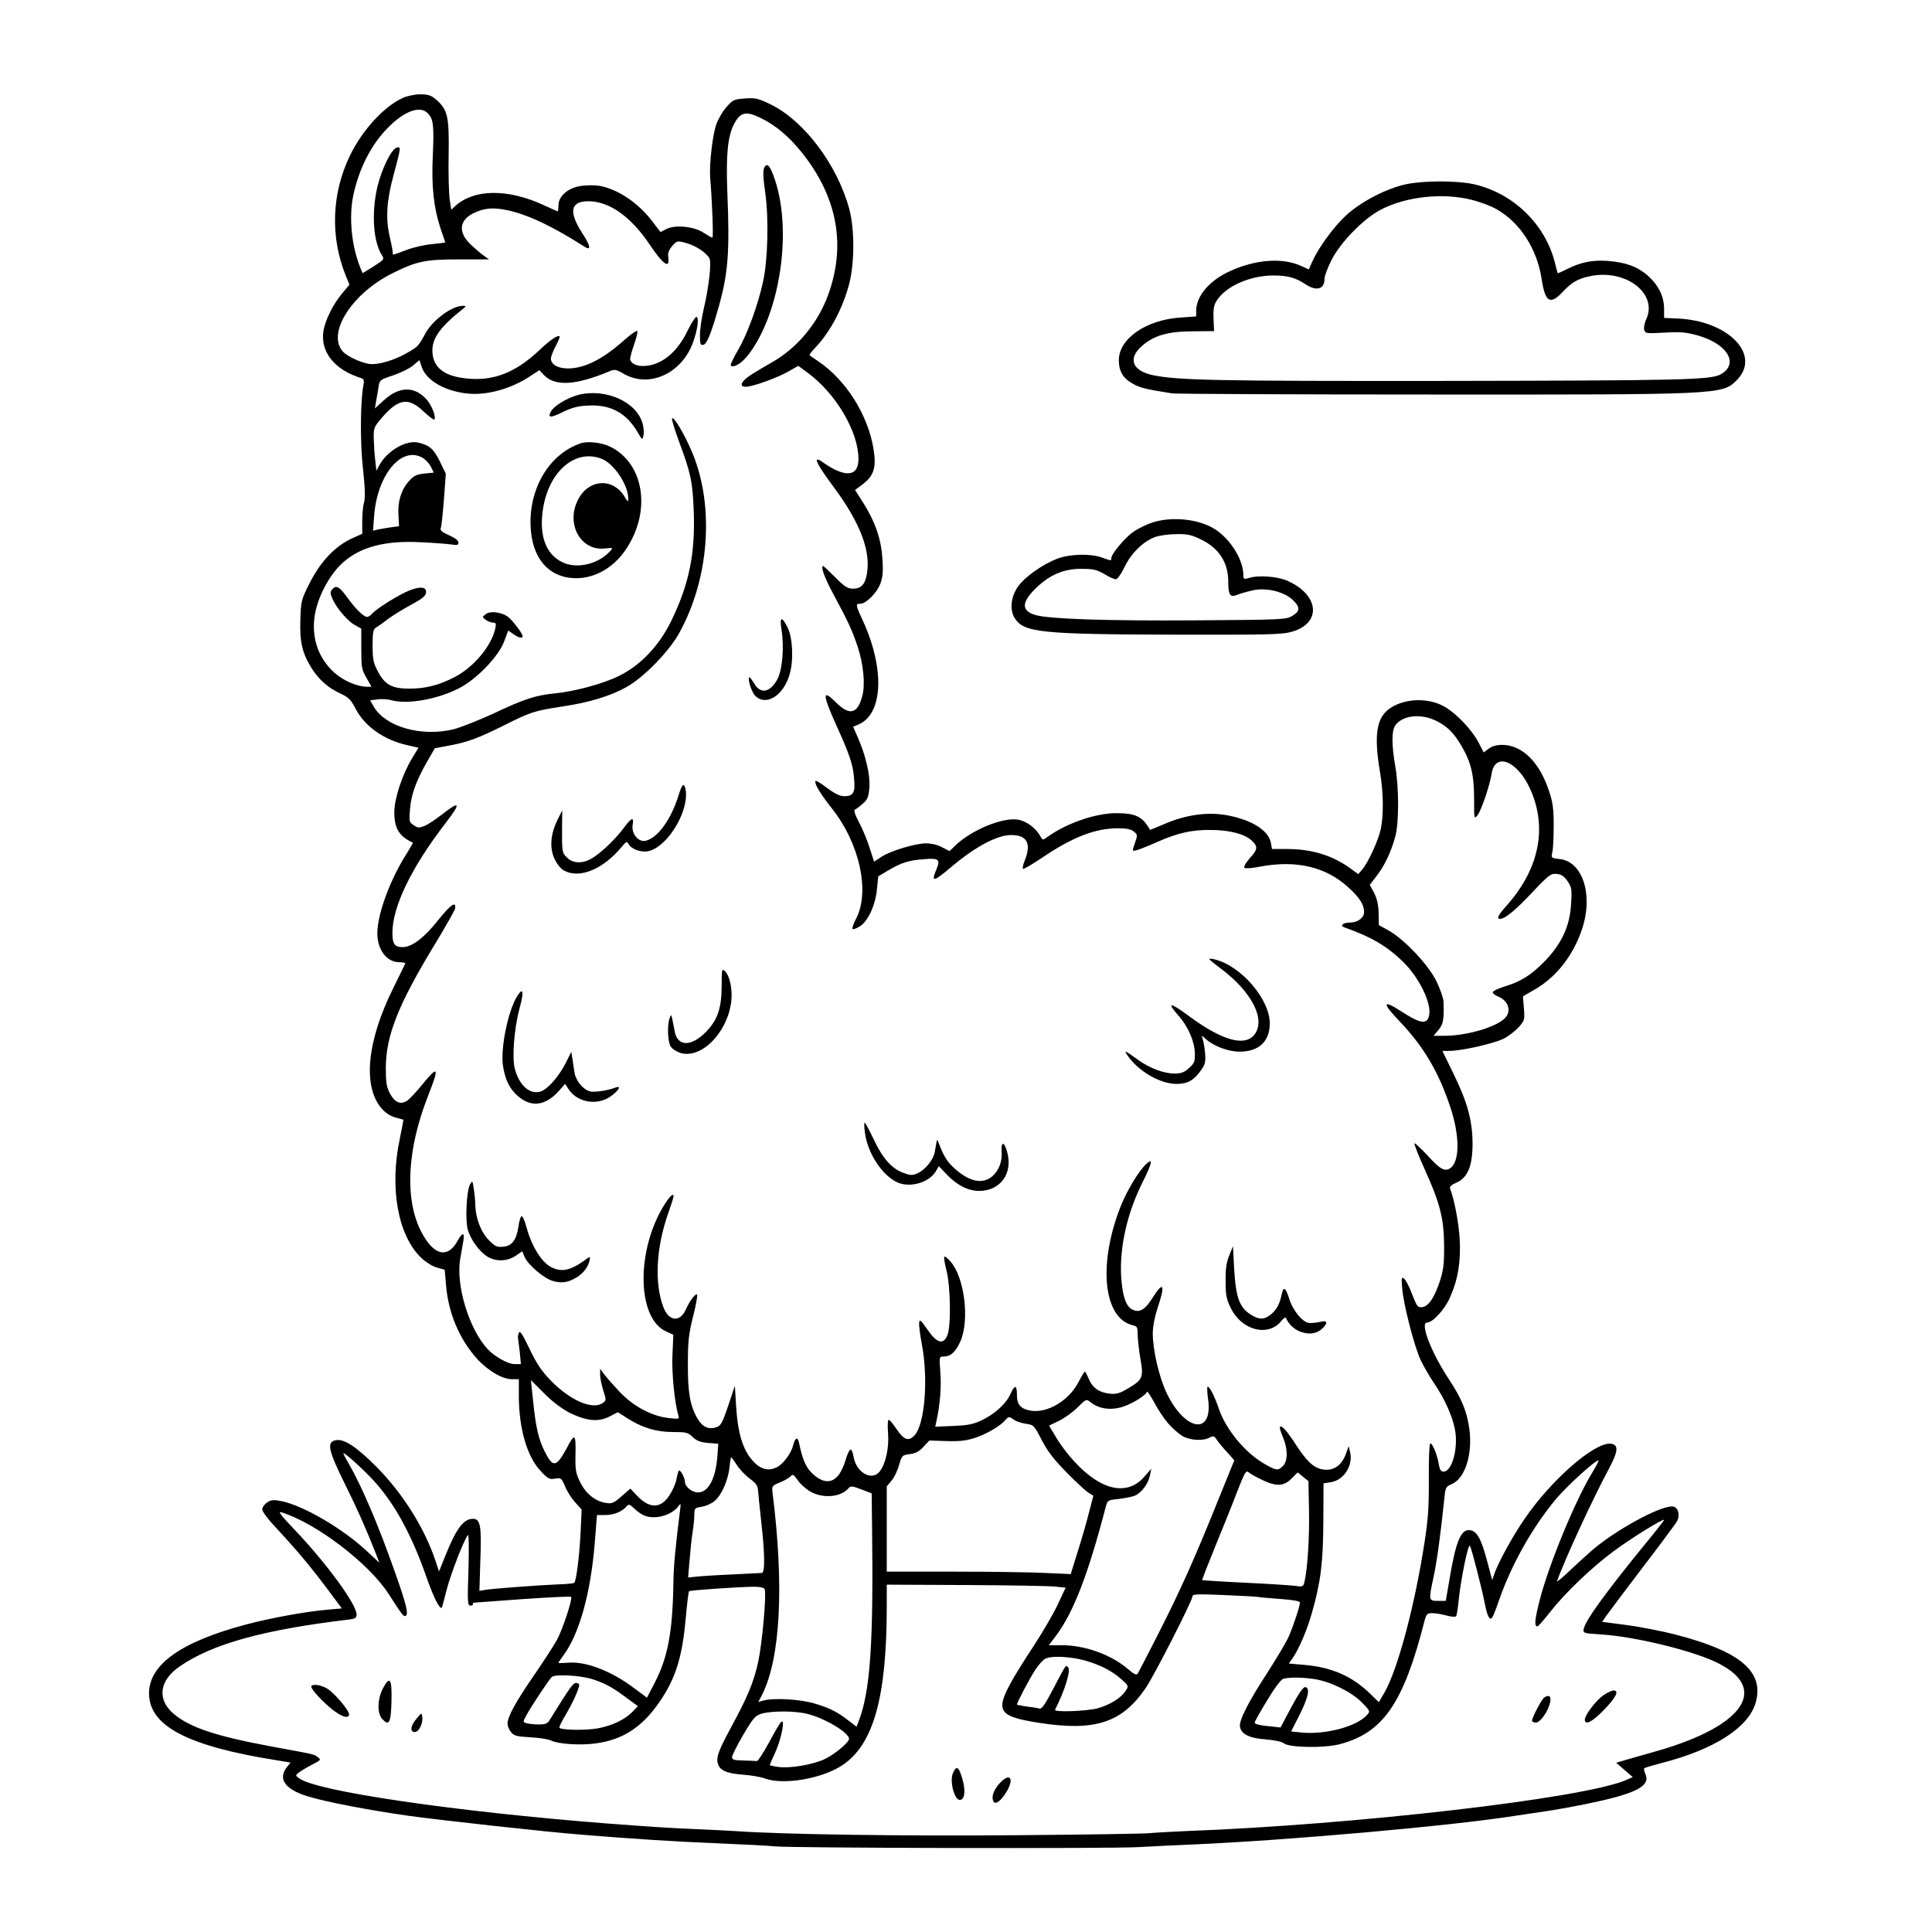<?xml version="1.0" standalone="no"?>
<!DOCTYPE svg PUBLIC "-//W3C//DTD SVG 20010904//EN"
 "http://www.w3.org/TR/2001/REC-SVG-20010904/DTD/svg10.dtd">
<svg version="1.0" xmlns="http://www.w3.org/2000/svg"
 width="1024pt" height="1024pt" viewBox="0 0 1024 1024"
 preserveAspectRatio="xMidYMid meet">
<g transform="translate(0,1024) scale(0.1,-0.1)"
fill="#000000" stroke="none">
<path d="M2135 9721 c-101 -46 -215 -171 -281 -307 -96 -200 -104 -428 -23
-631 l21 -52 -40 -48 c-47 -56 -89 -141 -98 -199 -16 -110 59 -204 200 -248
15 -5 17 -12 12 -39 -16 -82 -18 -307 -2 -443 11 -99 12 -151 6 -175 -6 -19
-10 -64 -10 -101 l0 -67 -55 -25 c-88 -40 -165 -121 -222 -233 -47 -93 -48
-98 -51 -199 -4 -117 10 -176 60 -256 38 -60 88 -105 153 -134 42 -20 55 -32
79 -79 50 -96 151 -167 277 -195 l57 -13 -35 -58 c-52 -87 -93 -212 -93 -284
0 -86 26 -128 98 -161 2 -1 -13 -27 -33 -59 -87 -136 -155 -320 -155 -422 0
-87 50 -153 117 -153 19 0 33 -3 31 -7 -2 -5 -31 -64 -65 -133 -137 -276 -161
-514 -63 -632 20 -24 46 -42 73 -50 23 -6 43 -12 45 -13 1 -1 -8 -46 -19 -101
-56 -263 -9 -517 117 -634 23 -21 60 -44 82 -49 l39 -11 7 -80 c12 -148 70
-286 162 -389 58 -65 136 -111 187 -111 l37 0 0 -89 c0 -172 44 -323 116 -398
38 -41 47 -45 76 -40 32 5 34 3 53 -41 10 -25 34 -63 53 -84 l35 -39 -6 -127
c-6 -122 -23 -251 -33 -261 -3 -3 -37 -7 -77 -8 -120 -5 -368 -24 -398 -30
l-28 -5 5 163 c7 181 0 219 -39 219 -50 0 -88 -50 -147 -197 l-33 -82 -19 57
c-58 174 -174 358 -313 498 -109 109 -174 151 -218 140 -46 -11 -36 -55 49
-227 70 -142 109 -229 164 -368 l21 -54 -71 66 c-127 117 -329 235 -445 260
-45 9 -57 8 -79 -6 -14 -10 -26 -26 -26 -37 0 -11 31 -53 68 -92 110 -118 184
-206 272 -323 l82 -110 -79 -7 c-108 -9 -296 -43 -428 -78 -344 -91 -515 -212
-515 -365 0 -173 204 -280 678 -355 l72 -12 -20 -25 c-48 -61 -9 -117 108
-153 95 -30 326 -74 537 -104 165 -23 734 -86 915 -100 266 -22 498 -37 725
-46 143 -6 278 -13 300 -16 69 -9 1783 -13 1930 -4 77 4 208 11 290 14 504 22
1362 98 1700 151 50 7 110 17 135 20 92 13 217 36 319 59 204 46 269 85 242
143 -6 14 -9 28 -6 31 3 3 47 16 97 29 275 71 455 187 493 317 48 165 -79 273
-423 362 -73 19 -191 42 -262 51 l-128 17 21 31 c11 16 98 131 192 255 95 124
178 236 184 248 16 30 7 69 -17 76 -48 16 -278 -104 -417 -217 -27 -22 -85
-75 -129 -116 -43 -42 -76 -69 -73 -61 40 114 191 440 272 590 52 97 56 133
13 138 -85 10 -316 -191 -457 -398 -63 -91 -138 -228 -160 -290 l-12 -35 -25
94 c-34 131 -58 171 -100 171 -43 0 -70 -70 -102 -265 l-19 -110 -41 0 c-50 0
-51 1 -23 130 17 79 36 217 57 418 5 53 8 58 39 71 70 30 111 157 93 292 -13
94 -40 160 -110 266 -93 141 -153 298 -114 298 29 0 93 69 120 130 43 95 59
189 53 310 -5 88 -28 209 -51 270 -4 10 6 20 32 31 61 26 87 88 87 209 -1 122
-27 218 -103 373 l-57 117 38 0 c63 0 236 39 287 65 26 13 62 41 80 61 31 36
32 40 27 100 l-5 63 55 32 c119 66 211 183 258 324 61 182 4 359 -119 372 -45
5 -45 6 -38 37 4 17 7 81 7 141 0 87 -5 124 -24 180 -50 154 -141 245 -247
247 -31 0 -54 -6 -73 -20 l-27 -20 -28 54 c-35 66 -115 151 -179 188 -84 49
-209 46 -288 -7 -73 -48 -88 -140 -55 -337 19 -111 20 -227 5 -302 -12 -59
-67 -180 -99 -217 l-21 -24 -44 32 c-95 68 -203 101 -334 101 l-79 0 -6 33
c-12 63 -94 117 -217 143 -112 24 -235 7 -358 -48 -35 -15 -65 -27 -66 -26
-39 70 -75 88 -179 88 -107 0 -260 -52 -360 -123 -29 -21 -30 -21 -40 -2 -26
47 -76 84 -123 91 -81 12 -245 -56 -329 -137 l-31 -30 -39 20 c-23 13 -57 21
-86 21 -57 0 -193 -41 -240 -74 l-35 -23 -23 71 c-12 39 -37 100 -56 136 -22
41 -30 66 -23 69 6 2 25 16 42 31 26 23 31 36 35 87 5 66 -20 171 -62 266
l-24 55 28 12 c130 54 141 294 24 549 -40 86 -40 91 -14 91 30 0 87 56 106
106 13 34 16 64 11 132 -6 103 -37 194 -101 296 l-44 69 42 31 c58 45 72 89
56 186 -29 180 -145 364 -290 463 -25 17 -47 32 -49 34 -3 2 11 20 31 41 79
84 144 206 179 337 29 113 29 291 0 399 -64 233 -237 463 -413 551 -70 34 -83
37 -139 33 -58 -4 -65 -7 -98 -45 -20 -22 -44 -63 -54 -91 -20 -55 -38 -212
-33 -282 11 -132 18 -320 12 -320 -4 0 -24 12 -46 26 -51 34 -151 44 -198 20
l-31 -16 -46 60 c-74 96 -181 168 -278 185 -20 4 -63 4 -94 0 -70 -9 -123 -53
-123 -104 0 -17 -2 -31 -4 -31 -2 0 -36 15 -77 34 -189 87 -368 84 -466 -6
l-21 -20 -9 59 c-4 32 -7 137 -5 234 3 200 -5 237 -64 289 -29 25 -43 30 -87
30 -29 0 -70 -9 -92 -19z m133 -82 c29 -30 33 -65 26 -223 -8 -164 5 -279 41
-387 14 -40 25 -73 25 -74 0 -1 -31 -5 -70 -9 -38 -3 -100 -17 -136 -31 -74
-28 -75 -28 -72 -17 1 4 -6 43 -16 86 -23 97 -17 193 20 328 39 146 40 151 18
146 -28 -5 -80 -110 -104 -209 -32 -139 -22 -291 25 -363 13 -20 10 -23 -45
-58 l-58 -36 -11 26 c-48 117 -63 272 -38 389 31 142 95 268 185 358 87 88
170 117 210 74z m1763 -24 c79 -38 152 -99 221 -186 187 -236 233 -490 137
-753 -55 -150 -164 -281 -297 -356 -34 -19 -83 -49 -109 -65 -54 -34 -69 -65
-30 -65 35 0 163 46 224 80 l54 31 49 -36 c151 -111 270 -313 270 -458 0 -95
-71 -101 -192 -15 -53 37 -32 -9 59 -131 131 -176 191 -320 181 -436 -6 -74
-28 -105 -75 -105 -31 0 -45 9 -96 60 -33 33 -62 60 -64 60 -15 0 6 -60 54
-149 82 -152 100 -193 129 -279 31 -95 41 -201 24 -262 -25 -95 -68 -105 -141
-31 -72 71 -70 41 5 -126 70 -154 87 -205 93 -280 7 -74 -4 -93 -52 -93 -24 0
-50 13 -92 44 -32 25 -59 41 -61 36 -6 -15 28 -70 88 -146 146 -184 202 -439
128 -582 -15 -28 -23 -54 -19 -56 4 -3 21 3 38 14 43 26 83 112 91 197 l7 68
55 33 c66 39 106 52 185 58 79 7 90 -1 70 -49 -32 -78 -21 -75 89 18 118 98
232 159 304 159 87 1 111 -46 71 -141 -7 -18 -10 -35 -7 -38 3 -3 48 23 100
58 162 110 283 157 404 157 44 0 68 -5 83 -17 21 -17 21 -20 6 -62 -15 -43
-15 -43 8 -38 12 3 63 23 112 45 109 48 185 65 289 63 95 -1 173 -22 209 -55
36 -33 34 -48 -10 -96 -21 -24 -32 -44 -27 -50 5 -4 39 -2 79 6 193 37 351 1
471 -109 60 -54 84 -92 84 -131 0 -31 -34 -56 -77 -56 -36 0 -53 -17 -26 -26
138 -48 223 -98 307 -179 90 -88 156 -225 140 -290 -12 -47 -48 -40 -151 27
-95 61 -98 42 -7 -53 128 -134 208 -268 270 -454 52 -154 52 -293 0 -327 -28
-19 -54 -5 -117 65 -37 39 -69 70 -72 67 -3 -3 21 -64 53 -135 81 -178 103
-261 104 -405 1 -93 -3 -129 -21 -186 -29 -90 -61 -138 -95 -142 -24 -3 -28 3
-53 67 -14 38 -33 75 -42 83 -15 12 -16 7 -11 -52 8 -89 63 -302 97 -377 16
-34 48 -89 71 -123 56 -82 97 -173 111 -244 20 -98 -14 -226 -60 -226 -14 0
-20 10 -25 38 -7 48 -33 112 -45 112 -5 0 -9 -82 -8 -187 1 -149 -4 -218 -22
-333 -51 -335 -142 -676 -212 -799 l-31 -53 -46 45 c-97 94 -205 141 -352 153
l-79 7 20 28 c32 46 77 149 102 239 47 162 60 270 61 487 l1 201 39 6 c71 12
120 91 101 163 l-7 28 -14 -40 c-19 -54 -56 -85 -102 -85 -57 0 -97 32 -157
123 -55 85 -81 114 -91 104 -3 -3 4 -27 15 -52 27 -62 28 -128 1 -155 -26 -26
-35 -25 -96 10 -103 58 -205 181 -243 291 -23 68 -49 119 -60 119 -4 0 -3 -29
2 -65 27 -192 -118 -174 -217 26 -41 83 -76 231 -76 322 0 36 10 87 25 133 43
127 32 148 -27 54 -40 -64 -70 -80 -108 -60 -34 18 -52 76 -58 181 -7 154 33
331 113 491 52 103 58 134 20 98 -40 -37 -101 -139 -134 -221 -122 -306 -94
-595 62 -633 25 -6 27 -10 27 -54 1 -26 7 -83 15 -127 17 -96 11 -109 -68
-155 -42 -25 -60 -30 -94 -27 -56 6 -92 30 -112 78 -9 21 -18 39 -21 39 -3 0
-18 -25 -34 -56 -51 -98 -164 -165 -252 -151 -54 9 -74 32 -74 84 0 54 -12 55
-35 3 -24 -52 -83 -105 -154 -139 -45 -21 -75 -26 -150 -29 l-94 -4 7 33 c19
87 26 181 20 257 -6 82 -6 82 18 82 37 0 63 24 89 82 48 111 22 333 -51 419
-15 19 -31 31 -35 28 -3 -4 2 -35 11 -70 22 -83 26 -298 5 -347 -22 -52 -56
-41 -106 32 -34 49 -41 55 -43 36 -2 -12 4 -63 14 -114 35 -186 16 -425 -39
-484 -31 -34 -57 -24 -96 35 -19 29 -38 50 -42 47 -4 -2 -5 -35 -2 -72 6 -75
-13 -163 -45 -202 -42 -52 -125 -4 -138 80 -4 23 -11 39 -17 37 -5 -1 -18 -29
-27 -61 -35 -112 -95 -137 -170 -70 -38 34 -56 75 -75 167 -7 33 -20 28 -30
-10 -10 -44 -52 -101 -86 -119 -47 -24 -91 -12 -133 38 -50 58 -75 143 -84
279 l-7 114 -35 -105 c-30 -89 -39 -106 -61 -114 -43 -15 -76 0 -103 47 -39
68 -51 139 -50 292 0 118 5 157 28 249 15 59 24 111 21 114 -8 9 -40 -33 -61
-81 -31 -67 -90 -60 -118 15 -49 129 -38 320 28 504 14 39 26 77 26 84 0 25
-38 -21 -73 -88 -126 -241 -111 -560 30 -627 l42 -20 -5 -109 c-4 -97 12 -254
32 -320 6 -17 2 -18 -52 -12 -90 10 -188 63 -259 138 -33 35 -70 77 -82 93
l-22 30 0 -29 c-1 -16 7 -54 16 -84 17 -52 17 -55 -2 -68 -52 -38 -169 11
-271 114 -52 53 -77 89 -117 172 -39 82 -52 100 -57 85 -4 -11 -6 -24 -4 -30
1 -5 5 -38 9 -72 l6 -63 -34 0 c-35 0 -106 40 -144 81 -98 108 -167 337 -144
475 6 32 13 76 17 97 8 47 -5 47 -31 0 -44 -81 -105 -81 -162 -1 -120 167
-118 453 6 770 61 154 55 165 -32 58 -31 -38 -67 -76 -79 -84 -34 -23 -66 -9
-91 38 -18 34 -22 57 -22 136 1 172 65 333 258 652 58 95 107 182 109 192 7
42 -23 22 -87 -58 -75 -95 -141 -146 -190 -146 -43 0 -55 16 -55 75 0 140 101
348 283 584 82 106 76 120 -19 45 -33 -26 -74 -53 -92 -61 -30 -12 -37 -12
-59 3 -24 15 -25 20 -20 83 6 78 31 148 89 251 l43 74 69 13 c102 18 158 39
297 108 143 72 163 78 314 101 135 20 249 54 335 102 89 49 223 185 278 283
161 287 190 671 73 956 -41 99 -103 203 -109 184 -2 -6 15 -61 37 -121 62
-166 72 -212 78 -366 9 -226 -24 -389 -118 -583 -65 -134 -164 -238 -279 -294
-82 -41 -234 -82 -338 -92 -102 -10 -164 -30 -322 -105 -80 -37 -178 -76 -218
-86 -169 -40 -357 13 -420 119 l-20 35 40 5 c21 3 54 1 71 -4 84 -24 242 3
358 62 92 46 208 165 240 246 l23 61 27 -19 c29 -20 49 -25 49 -11 0 16 -59
91 -82 106 -37 23 -91 28 -113 11 -20 -15 -20 -15 -1 -30 11 -8 28 -15 39 -15
16 0 18 -5 12 -32 -19 -90 -113 -203 -212 -255 -83 -44 -156 -63 -243 -63 -94
0 -131 21 -169 95 -22 41 -26 63 -26 134 0 71 3 86 19 95 10 6 39 27 64 46 26
19 81 53 122 75 53 28 76 46 78 62 5 32 -28 37 -89 13 -55 -22 -177 -98 -199
-125 -7 -8 -18 -15 -24 -15 -19 1 -61 42 -105 103 -43 59 -60 68 -81 42 -10
-12 -10 -21 1 -46 19 -48 82 -122 120 -142 l34 -19 0 -106 c0 -98 2 -111 27
-154 l27 -48 -23 0 c-52 0 -126 32 -173 74 -87 78 -124 188 -104 308 16 95 76
209 144 272 93 86 225 122 416 112 69 -3 143 -9 164 -12 30 -5 37 -3 37 11 0
10 -19 24 -50 38 -36 16 -48 26 -44 37 4 8 11 77 17 152 l10 137 -32 66 c-32
65 -54 85 -114 99 -64 15 -164 -43 -205 -118 l-17 -31 -6 55 c-4 30 -7 82 -8
115 -1 58 1 62 45 113 87 100 139 107 218 32 29 -27 55 -47 58 -44 12 12 -15
81 -45 111 -64 68 -144 64 -224 -10 l-46 -42 6 35 c4 19 9 53 13 76 6 40 7 41
74 63 37 12 85 35 106 51 l37 31 13 -38 c24 -70 123 -127 243 -139 99 -11 230
25 328 90 l52 34 22 -24 c59 -63 167 -58 347 17 30 13 36 12 81 -14 132 -74
301 2 362 162 26 68 36 141 20 141 -6 0 -28 -34 -48 -76 -57 -117 -143 -184
-236 -184 -38 0 -67 17 -67 38 0 9 10 45 22 79 12 34 19 65 16 69 -4 3 -33
-17 -65 -45 -116 -104 -212 -153 -301 -154 -56 0 -92 21 -92 53 0 9 11 39 25
65 14 26 24 50 21 52 -9 9 -52 -20 -107 -73 -120 -113 -231 -160 -363 -152
-129 8 -194 51 -203 131 -9 75 32 137 154 234 25 20 26 22 8 22 -62 1 -170
-82 -206 -157 -13 -26 -32 -54 -43 -62 -71 -52 -170 -90 -235 -90 -42 0 -128
38 -154 67 -86 98 49 309 266 416 127 63 173 72 351 72 l158 0 -28 20 c-16 11
-48 39 -71 61 -65 62 -59 126 15 163 57 28 104 33 180 17 109 -23 242 -86 409
-193 38 -25 34 3 -12 73 -74 115 -60 171 43 167 107 -4 220 -86 316 -230 72
-107 108 -132 98 -65 -3 20 3 37 21 58 25 28 26 29 73 16 52 -14 107 -51 124
-81 12 -23 -2 -149 -30 -269 -11 -46 -20 -108 -20 -139 0 -46 3 -54 17 -51 19
3 40 54 78 186 54 186 64 300 50 627 -7 196 2 290 35 356 34 65 63 72 141 34z
m-1790 -1802 c15 -9 35 -31 43 -47 l15 -31 -51 -5 c-43 -5 -56 -12 -83 -43
-40 -46 -58 -107 -53 -180 l3 -56 -45 -6 c-25 -4 -56 -9 -69 -12 l-24 -6 6 80
c17 218 146 372 258 306z m5374 -1395 c55 -27 91 -63 131 -131 51 -87 67 -155
67 -281 0 -108 0 -109 18 -87 20 25 65 157 75 221 18 114 135 69 203 -79 94
-205 50 -425 -122 -619 -47 -53 -57 -72 -36 -72 26 0 82 46 171 141 88 93 98
100 129 97 25 -2 39 -12 57 -38 22 -32 24 -43 19 -121 -6 -118 -52 -216 -146
-310 -70 -70 -121 -102 -211 -129 -30 -10 -56 -22 -58 -28 -2 -6 12 -18 31
-25 47 -20 66 -67 42 -103 -33 -51 -201 -104 -332 -104 l-55 0 26 31 c26 30
30 57 27 148 0 18 -17 67 -36 107 -42 88 -169 223 -253 271 l-54 30 -1 64 c-1
44 -9 77 -24 107 l-23 42 37 48 c42 54 78 131 99 211 19 73 19 260 -1 371 -20
116 -20 192 3 219 41 51 136 60 217 19z m-4594 -3667 c89 -43 151 -49 209 -19
l45 23 50 -32 c78 -50 153 -73 242 -73 70 0 79 -2 105 -27 21 -20 40 -27 81
-31 l54 -4 -4 -57 c-8 -125 -47 -201 -103 -201 -33 0 -70 30 -70 58 -1 23 -26
67 -33 56 -3 -5 -8 -26 -12 -46 -4 -21 -20 -58 -36 -82 -45 -72 -105 -74 -171
-5 l-37 39 -47 -41 c-41 -36 -52 -40 -82 -35 -57 9 -107 49 -137 110 -23 47
-26 66 -25 133 3 128 -2 132 -48 44 -54 -99 -72 -101 -116 -12 -31 62 -46 125
-60 261 l-12 115 71 -71 c46 -46 95 -82 136 -103z m3171 -56 c21 -24 54 -53
73 -65 39 -24 110 -29 145 -10 21 11 26 10 39 -11 9 -13 33 -43 55 -66 l38
-43 -88 -217 c-120 -298 -196 -469 -314 -701 -55 -108 -104 -203 -109 -211 -7
-11 -18 -7 -53 23 -88 76 -228 126 -350 126 l-69 0 40 53 c90 121 168 321 260
674 11 42 11 42 69 48 31 4 70 11 85 17 36 14 73 63 82 108 l7 35 -37 -42
c-90 -104 -230 -74 -372 82 -32 34 -75 91 -95 126 l-38 63 52 25 c29 14 74 46
99 71 46 46 47 46 69 28 40 -32 94 -43 154 -29 50 11 136 61 145 84 2 5 19
-20 39 -57 19 -36 52 -86 74 -111z m-818 20 c10 -8 38 -17 62 -21 43 -6 45 -8
86 -88 32 -61 65 -103 133 -172 49 -50 101 -98 115 -106 l25 -16 -23 -88 c-12
-49 -39 -142 -60 -208 l-37 -119 -135 6 c-74 4 -294 7 -487 7 l-353 0 0 226 0
226 25 30 c14 16 32 53 40 82 15 52 17 54 58 59 31 4 50 15 72 39 l31 33 91
-3 c72 -2 105 2 154 18 61 21 133 63 158 94 16 19 21 19 45 1z m-3393 -323
c111 -122 201 -286 280 -513 38 -108 71 -173 81 -159 2 3 13 45 25 93 21 82
94 271 113 291 5 5 6 -78 3 -183 -6 -176 -5 -191 11 -191 9 0 15 4 12 8 -2 4
3 8 12 8 9 1 126 9 260 19 134 9 246 15 249 11 9 -9 -46 -177 -77 -231 -15
-27 -69 -111 -120 -185 -96 -139 -140 -219 -140 -256 0 -12 8 -32 18 -44 16
-20 31 -24 103 -28 46 -2 95 -10 109 -17 39 -19 157 -27 240 -15 138 19 238
83 326 206 92 129 129 242 148 452 7 78 15 145 18 148 6 6 262 23 344 24 35 0
54 -5 57 -14 10 -26 -13 -285 -34 -382 -23 -107 -55 -185 -142 -345 -68 -126
-81 -161 -73 -194 10 -38 45 -54 132 -61 43 -3 96 -12 117 -20 97 -36 298 -3
407 67 169 109 240 359 240 847 l0 113 418 -2 c229 -1 442 -5 473 -8 l57 -6
-42 -90 c-23 -49 -81 -148 -128 -220 -47 -71 -102 -159 -121 -195 -82 -150
-61 -178 148 -211 299 -47 442 0 568 185 46 68 247 462 247 484 0 13 22 14
164 8 91 -4 173 -8 183 -10 10 -2 64 -7 121 -11 66 -5 102 -11 102 -19 0 -18
-36 -127 -59 -179 -11 -26 -62 -112 -112 -190 -103 -158 -152 -255 -147 -288
6 -40 50 -62 136 -68 47 -4 86 -12 97 -21 28 -23 213 -26 294 -5 232 60 340
218 451 653 10 37 14 42 40 42 16 0 50 -5 75 -12 24 -7 48 -9 52 -5 4 4 10 41
14 83 11 111 51 307 60 291 9 -15 63 -226 79 -307 12 -64 25 -89 38 -75 5 6
21 46 36 90 67 194 181 396 310 548 61 70 200 196 218 197 4 0 -11 -30 -34
-67 -89 -146 -231 -490 -278 -677 -26 -102 -29 -136 -11 -136 4 0 36 36 70 80
80 101 219 234 336 320 90 67 265 175 265 164 0 -3 -48 -65 -108 -137 -205
-252 -310 -397 -318 -441 -4 -22 -1 -23 94 -29 170 -11 457 -79 595 -141 301
-136 172 -341 -298 -476 -60 -17 -135 -38 -165 -47 l-54 -16 44 -38 44 -38
-39 -17 c-232 -97 -1437 -236 -2328 -269 -89 -4 -175 -9 -192 -11 -16 -3 -338
-8 -715 -11 -604 -5 -1232 4 -1485 22 -33 2 -123 7 -200 10 -160 7 -206 10
-475 30 -807 63 -1546 171 -1635 240 -20 15 -20 15 0 31 11 8 42 27 69 41 47
24 49 26 30 40 -22 16 -5 12 -249 57 -290 54 -429 100 -514 172 -90 76 -78
177 32 252 172 119 444 194 895 248 35 4 42 9 42 27 0 54 -162 275 -334 455
-66 69 -84 93 -66 87 184 -56 467 -272 571 -435 71 -111 79 -121 90 -114 15 9
1 67 -58 232 -88 251 -178 460 -245 575 -15 26 -28 50 -28 53 0 12 102 -80
161 -144z m1926 81 c15 -23 46 -55 68 -71 32 -23 41 -36 43 -63 1 -19 9 -94
17 -167 19 -168 20 -268 3 -269 -218 -10 -302 -15 -342 -19 l-49 -5 8 93 c4
51 11 118 16 148 5 30 9 71 9 91 0 35 2 37 39 43 22 3 53 17 69 31 37 31 72
111 79 182 3 29 7 52 9 50 2 -2 16 -22 31 -44z m2783 -77 c76 -36 114 -34 155
7 l33 33 28 -23 29 -23 3 -157 c3 -139 -8 -313 -25 -381 -5 -20 -10 -23 -42
-18 -20 3 -139 11 -266 17 -126 6 -231 13 -233 14 -2 1 28 78 66 171 38 93 91
224 117 292 43 111 49 121 64 108 9 -8 41 -26 71 -40z m-2396 -61 c67 -39 164
-31 204 18 11 12 20 11 67 -7 l55 -21 2 -175 c8 -614 -9 -874 -71 -1033 l-11
-29 -38 29 c-62 49 -104 70 -181 93 -77 24 -219 32 -274 17 l-28 -8 20 38 c97
193 118 573 56 1068 -5 39 -4 40 39 58 25 10 50 25 57 33 10 12 16 9 36 -20
13 -20 43 -47 67 -61z m-887 -124 c56 -29 149 -6 188 45 13 18 14 16 10 -16
-25 -197 -35 -302 -36 -395 -4 -256 -30 -392 -100 -526 l-40 -77 -66 49 c-121
92 -260 146 -355 136 -27 -2 -48 -2 -48 0 0 2 11 19 24 36 86 114 146 330 168
595 l12 152 44 0 c45 0 89 18 112 45 12 14 16 13 39 -8 14 -14 36 -30 48 -36z
m2315 -765 c85 -19 165 -56 219 -104 42 -38 42 -38 25 -64 -26 -39 -84 -75
-151 -93 -60 -15 -230 -21 -223 -7 52 103 85 209 69 225 -13 13 -7 22 -77
-111 -42 -81 -62 -111 -74 -108 -8 3 -39 8 -67 11 -29 4 -53 9 -53 11 0 10 65
133 96 182 19 29 44 57 57 62 33 13 104 11 179 -4z m-2579 -107 c69 -23 106
-44 185 -103 l53 -39 -28 -29 c-40 -42 -109 -75 -187 -89 -64 -11 -189 -9
-201 3 -3 3 12 34 33 69 37 62 72 139 72 159 0 6 -8 10 -17 10 -16 0 -34 -26
-140 -197 -10 -18 -23 -23 -56 -23 -23 0 -52 3 -64 6 -22 6 -22 7 -6 37 22 44
126 200 138 209 21 16 156 8 218 -13z m3827 1 c85 -14 194 -68 249 -124 44
-45 44 -46 26 -66 -55 -61 -216 -104 -344 -93 l-58 6 44 86 c47 94 58 143 32
149 -11 2 -33 -29 -74 -105 l-58 -109 -36 4 c-69 6 -101 13 -101 22 0 5 30 59
67 119 44 73 74 111 87 114 40 8 102 7 166 -3z m-2687 -185 c93 -24 217 -99
217 -131 0 -20 -79 -85 -134 -110 -63 -28 -183 -48 -242 -39 -24 3 -44 8 -44
10 0 2 13 33 30 69 32 72 53 180 30 159 -7 -6 -36 -56 -65 -110 -29 -54 -58
-98 -64 -97 -6 1 -38 2 -71 3 -50 1 -60 4 -60 19 1 9 27 62 59 117 53 89 63
101 97 112 55 16 180 16 247 -2z"/>
<path d="M4051 9352 c-8 -16 -7 -49 5 -134 19 -135 14 -352 -11 -468 -27 -126
-84 -281 -132 -363 -25 -43 -43 -80 -40 -84 16 -15 60 12 96 60 165 218 230
647 139 922 -25 76 -42 96 -57 67z"/>
<path d="M3065 8147 c-59 -16 -129 -58 -145 -88 -18 -32 -4 -35 48 -10 69 34
99 41 172 42 105 0 182 -45 238 -139 25 -44 27 -45 32 -22 4 14 2 41 -3 61
-29 118 -196 193 -342 156z"/>
<path d="M3080 7891 c-169 -55 -281 -244 -267 -452 9 -141 76 -234 185 -258
121 -25 247 34 324 154 130 200 91 447 -85 536 -44 23 -120 32 -157 20z m107
-82 c66 -24 143 -139 143 -212 0 -19 -3 -18 -20 11 -62 102 -192 93 -247 -18
-65 -128 15 -272 144 -257 43 5 44 4 26 -15 -58 -64 -163 -92 -238 -64 -88 34
-131 120 -122 244 15 222 163 368 314 311z"/>
<path d="M4142 6903 c15 -90 5 -210 -20 -260 -38 -73 -90 -84 -123 -28 -12 19
-23 35 -26 35 -14 0 9 -75 28 -96 56 -60 151 -3 184 111 22 75 17 194 -11 250
-30 61 -43 56 -32 -12z"/>
<path d="M3596 6023 c-39 -126 -110 -224 -173 -239 -38 -10 -77 36 -70 83 8
45 -5 41 -46 -14 -43 -58 -109 -122 -161 -157 -52 -35 -108 -35 -141 -1 -26
25 -27 29 -26 165 l1 85 -26 -52 c-37 -77 -42 -149 -14 -207 13 -27 34 -53 51
-61 82 -43 204 7 303 125 25 31 29 32 38 16 16 -29 70 -47 110 -36 105 30 217
225 190 333 -8 30 -18 19 -36 -40z"/>
<path d="M6410 5156 c0 -3 26 -24 57 -47 170 -126 246 -277 179 -356 -53 -61
-173 -25 -345 102 -99 74 -120 75 -55 2 50 -55 86 -138 87 -199 1 -45 -3 -54
-31 -79 -25 -23 -42 -29 -77 -29 -56 0 -131 28 -192 72 -72 52 -79 55 -55 21
59 -83 172 -148 259 -148 58 0 93 20 131 76 20 29 23 43 19 89 -3 30 -9 64
-13 75 -7 19 -6 19 17 -2 42 -38 119 -67 179 -67 102 0 160 54 160 150 0 128
-152 305 -292 339 -16 4 -28 5 -28 1z"/>
<path d="M3825 5017 c0 -121 -22 -185 -85 -248 -80 -80 -152 -76 -165 10 -4
20 -9 47 -12 61 -5 23 -6 24 -13 5 -15 -35 -11 -129 5 -152 8 -12 31 -27 49
-33 111 -36 252 105 272 273 7 63 -8 137 -35 161 -15 13 -16 7 -16 -77z"/>
<path d="M2740 4958 c-47 -76 -86 -268 -75 -360 9 -67 29 -115 63 -151 76 -80
159 -75 237 14 l30 34 20 -30 c47 -70 153 -86 223 -35 42 30 57 58 25 46 -41
-16 -109 -26 -134 -21 -37 8 -77 56 -84 100 -3 19 -8 52 -11 73 l-6 37 -31
-62 c-38 -73 -98 -140 -134 -149 -57 -15 -110 33 -134 120 -16 58 -4 214 24
319 26 93 20 119 -13 65z"/>
<path d="M4584 4238 c14 -113 97 -236 180 -268 67 -25 160 4 195 60 l17 29 42
-44 c54 -57 113 -87 172 -87 113 0 180 94 148 207 -15 55 -33 57 -29 2 4 -52
-15 -102 -50 -132 -53 -44 -123 -28 -202 44 -39 36 -56 65 -83 136 -8 21 -7
22 -19 -48 -7 -44 -52 -99 -95 -117 -25 -11 -37 -10 -73 4 -62 23 -110 78
-157 179 -23 48 -44 87 -47 87 -3 0 -3 -24 1 -52z"/>
<path d="M2491 3962 c-18 -33 -26 -188 -12 -238 14 -52 62 -119 104 -144 45
-28 106 -26 150 4 l35 24 12 -29 c18 -43 105 -117 152 -129 46 -13 81 -7 125
20 35 21 61 56 68 90 4 21 3 21 -18 6 -82 -60 -129 -71 -186 -42 -51 27 -103
110 -130 210 -9 33 -20 60 -26 60 -5 1 -13 -24 -17 -54 -11 -73 -34 -104 -82
-108 -32 -3 -43 2 -75 35 -42 42 -70 116 -72 187 0 23 -4 61 -8 86 -6 43 -7
44 -20 22z"/>
<path d="M6515 3585 c-15 -37 -20 -72 -19 -136 0 -73 4 -95 28 -143 58 -118
198 -153 267 -68 13 17 23 22 26 15 11 -31 48 -64 83 -74 45 -14 83 -6 110 21
30 30 25 43 -12 34 -18 -4 -44 -7 -58 -6 -35 2 -87 64 -107 129 -19 59 -30 66
-39 26 -11 -54 -27 -84 -56 -108 -36 -30 -62 -31 -105 -5 -64 39 -83 91 -92
250 l-6 115 -20 -50z"/>
<path d="M2028 1288 c-28 -55 -29 -129 -3 -158 37 -41 47 -23 50 93 3 122 -9
138 -47 65z"/>
<path d="M1650 1300 c0 -15 60 -80 113 -122 50 -39 87 -49 87 -24 0 21 -77
112 -114 135 -35 22 -86 28 -86 11z"/>
<path d="M8500 1256 c-39 -26 -100 -106 -100 -130 0 -32 37 -14 97 47 67 68
87 107 56 107 -10 0 -34 -11 -53 -24z"/>
<path d="M8184 1242 c-13 -8 -64 -106 -64 -122 0 -5 9 -10 20 -10 24 0 67 61
76 108 7 32 -6 42 -32 24z"/>
<path d="M2208 1131 c-33 -38 -37 -71 -9 -71 22 0 44 47 39 81 -3 22 -4 22
-30 -10z"/>
<path d="M5050 840 c-17 -42 8 -140 37 -140 31 0 33 66 3 144 -13 34 -25 33
-40 -4z"/>
<path d="M5299 789 c-31 -34 -45 -70 -35 -94 9 -25 41 -2 72 50 41 71 16 101
-37 44z"/>
<path d="M7455 9264 c-105 -22 -243 -93 -322 -167 -66 -61 -146 -172 -179
-246 l-17 -39 -44 20 c-100 44 -243 32 -378 -31 -106 -49 -175 -131 -175 -208
l0 -30 -82 -6 c-182 -11 -328 -112 -328 -226 0 -58 22 -96 73 -124 37 -22 70
-30 209 -52 20 -3 639 -6 1375 -6 1538 -1 1541 -1 1618 76 133 134 -45 317
-318 327 l-67 3 0 49 c0 65 -30 125 -86 175 -55 48 -115 70 -211 78 -81 6
-143 -6 -217 -43 -27 -14 -49 -23 -50 -22 -1 2 -7 26 -14 53 -51 208 -225 375
-437 420 -88 18 -258 18 -350 -1z m349 -84 c43 -11 102 -33 130 -50 123 -70
213 -210 237 -369 19 -124 45 -139 113 -67 48 52 83 71 153 84 187 34 351 -98
288 -231 -9 -20 -14 -45 -10 -56 6 -19 12 -19 108 -14 85 5 114 2 176 -15 157
-45 219 -149 123 -205 -52 -31 -200 -34 -1507 -36 -1147 -1 -1370 3 -1502 30
-109 22 -137 86 -64 152 64 58 137 80 271 81 l115 1 -3 65 c-2 51 1 72 17 97
48 76 177 133 301 133 75 0 118 -12 170 -47 57 -38 100 -26 100 28 0 14 16 60
37 100 46 93 169 219 260 267 135 71 332 92 487 52z"/>
<path d="M6109 7471 c-31 -10 -76 -32 -101 -49 -45 -31 -118 -118 -118 -141 0
-14 1 -14 -50 4 -62 22 -168 19 -236 -6 -76 -29 -170 -95 -207 -146 -39 -54
-47 -124 -19 -169 49 -77 136 -86 857 -88 508 -1 565 1 617 17 154 47 139 194
-27 268 -53 24 -155 32 -207 15 -25 -7 -28 -6 -28 17 0 80 -69 191 -152 243
-84 53 -225 68 -329 35z m260 -92 c93 -46 141 -122 141 -221 0 -74 10 -87 52
-69 18 7 58 18 88 24 68 12 155 -10 200 -51 42 -39 42 -61 0 -86 -34 -20 -49
-21 -520 -24 -471 -3 -766 7 -841 28 -77 22 -76 68 3 144 73 70 145 101 238
101 64 0 82 -4 122 -27 26 -16 53 -28 62 -28 9 0 28 27 46 64 35 74 100 137
163 160 23 8 74 15 113 15 60 1 80 -4 133 -30z"/>
</g>
</svg>
